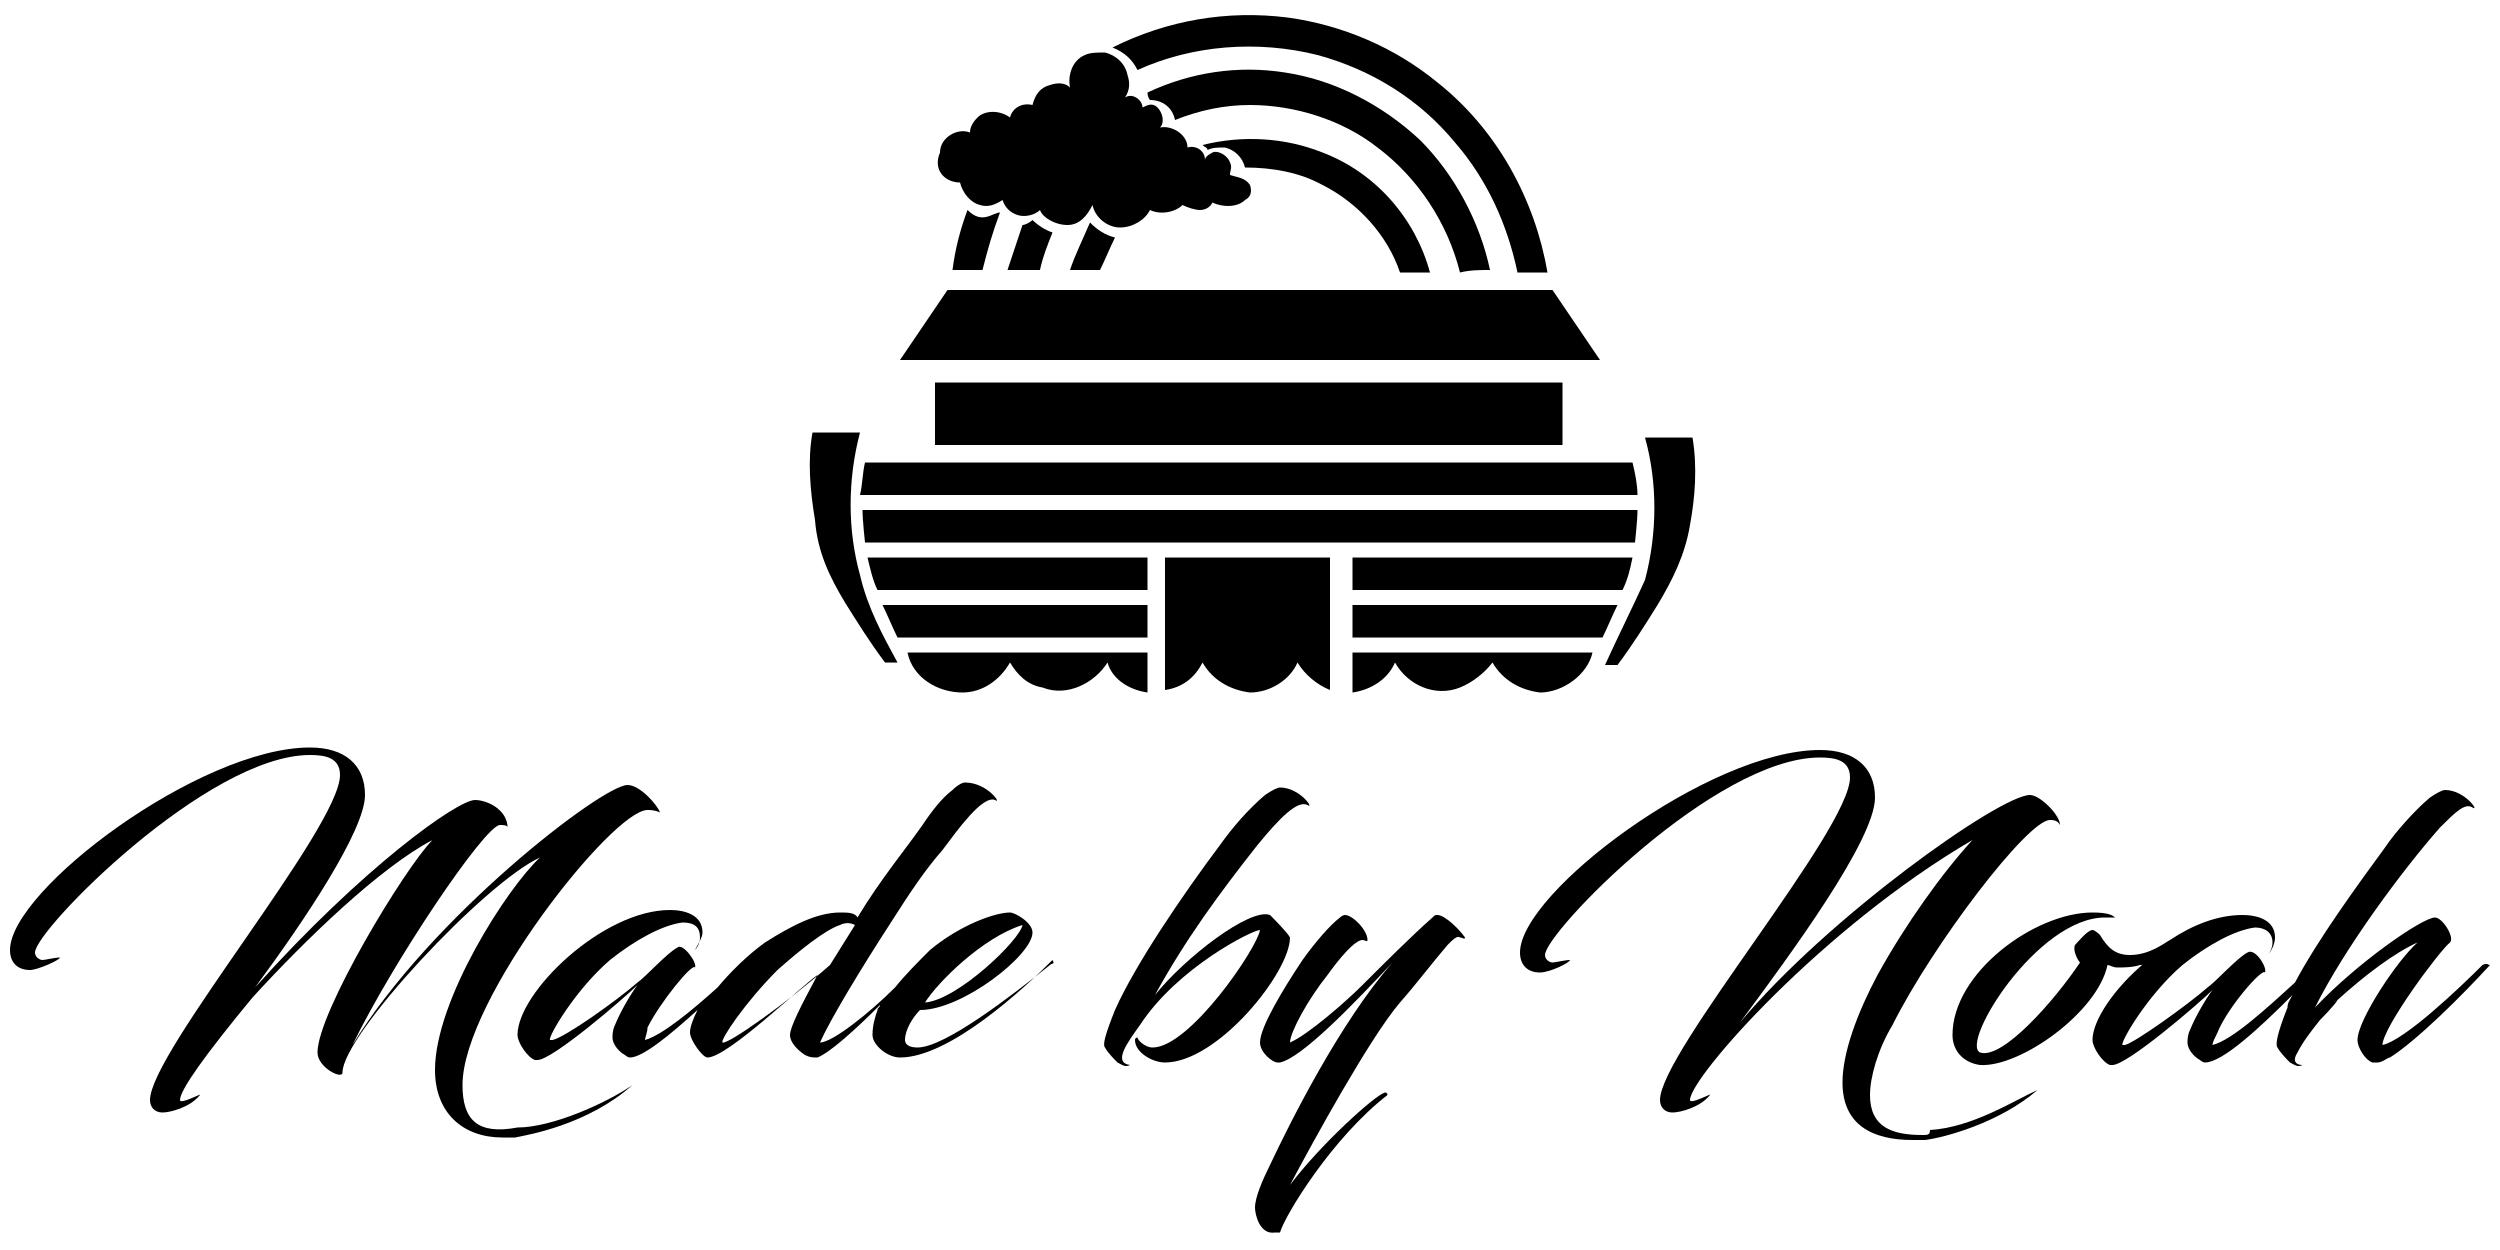 <?xml version="1.0" encoding="utf-8"?>
<!-- Generator: Adobe Illustrator 27.0.0, SVG Export Plug-In . SVG Version: 6.00 Build 0)  -->
<svg version="1.1" id="Ebene_1" xmlns="http://www.w3.org/2000/svg" xmlns:xlink="http://www.w3.org/1999/xlink" x="0px" y="0px"
	 viewBox="0 0 100 50" style="enable-background:new 0 0 100 50;" xml:space="preserve">
<g>
	<path d="M62.5,17.8c0-0.8,0-1.6,0-2.5c-8.4,0-16.7,0-25.1,0c0,0.8,0,1.6,0,2.5C45.8,17.8,54.2,17.8,62.5,17.8z"/>
	<path d="M48.1,26.5c0.4,0.7,1.1,1.1,1.9,1.2c0.8,0,1.6-0.5,1.9-1.2c0.3,0.5,0.8,0.9,1.3,1.1c0-1.8,0-3.5,0-5.3c-2.2,0-4.4,0-6.6,0
		c0,1.8,0,3.5,0,5.3C47.3,27.5,47.8,27.1,48.1,26.5z"/>
	<path d="M38.4,7.3c0.1,0.4,0.4,0.8,0.8,0.9c0.3,0.1,0.6,0,0.9-0.2c0.1,0.3,0.3,0.5,0.6,0.6c0.3,0.1,0.7,0,0.9-0.2
		C41.7,8.7,42.2,9,42.7,9c0.5,0,0.8-0.4,1-0.8c0.1,0.5,0.6,0.9,1.1,0.9c0.5,0,1-0.3,1.2-0.7c0.4,0.2,1,0.1,1.3-0.2
		c0.2,0.1,0.5,0.2,0.7,0.2c0.2,0,0.4-0.1,0.5-0.3c0.4,0.2,1,0.2,1.3-0.1c0.2-0.1,0.3-0.3,0.2-0.6c-0.2-0.3-0.5-0.3-0.8-0.4
		c0-0.2,0.1-0.3,0-0.5c-0.1-0.3-0.5-0.5-0.7-0.4c-0.2,0.1-0.3,0.2-0.3,0.3c0-0.4-0.4-0.6-0.7-0.5c0-0.5-0.6-0.9-1.1-0.8
		c0.2-0.2,0.1-0.6-0.1-0.8c-0.2-0.2-0.4-0.1-0.6,0c0-0.3-0.4-0.6-0.7-0.4c0.2-0.3,0.2-0.6,0.1-0.9c-0.1-0.5-0.5-0.8-0.9-0.9
		c-0.3,0-0.6,0-0.8,0.1c-0.5,0.2-0.7,0.8-0.6,1.3c-0.2-0.2-0.5-0.2-0.8-0.1c-0.4,0.1-0.6,0.4-0.7,0.8c-0.4-0.1-0.8,0.1-0.9,0.5
		c-0.4-0.3-1-0.3-1.3,0c-0.2,0.2-0.3,0.4-0.3,0.6c-0.5-0.2-1.2,0.2-1.2,0.8C37.3,6.8,37.8,7.3,38.4,7.3z"/>
	<path d="M45.5,2.8c2.2-1,4.8-1.2,7.2-0.6c2.2,0.6,4.1,1.8,5.5,3.5c1.3,1.5,2.1,3.3,2.5,5.2c0.4,0,0.8,0,1.2,0
		c-0.5-2.9-2-5.7-4.4-7.6c-1.7-1.4-3.8-2.3-6-2.6c-2.4-0.3-4.8,0.1-7,1.2C45,2.1,45.3,2.4,45.5,2.8z"/>
	<path d="M59.6,10.8c-0.4-1.9-1.4-3.8-2.8-5.2c-1.5-1.4-3.4-2.4-5.4-2.7c-1.9-0.3-3.8,0-5.5,0.8C45.9,3.9,46,4,46,4
		c0.5,0,0.9,0.3,1,0.8c1-0.4,2-0.6,3-0.6c1.8,0,3.7,0.6,5.1,1.7c1.6,1.2,2.8,3,3.3,5C58.8,10.8,59.2,10.8,59.6,10.8z"/>
	<path d="M52.9,6.1c-1.5-0.6-3.2-0.7-4.8-0.3c0.1,0.1,0.2,0.1,0.2,0.2c0.2-0.1,0.4-0.1,0.7-0.1c0.4,0.1,0.7,0.4,0.8,0.8
		c1.1,0,2.2,0.2,3.1,0.7c1.4,0.7,2.6,2,3.1,3.5c0.4,0,0.8,0,1.2,0C56.6,8.7,55,6.9,52.9,6.1z"/>
	<path d="M38.7,8.4c-0.3,0.8-0.5,1.6-0.6,2.4c0.4,0,0.8,0,1.2,0c0.2-0.8,0.4-1.5,0.7-2.3C39.7,8.5,39.3,9,38.7,8.4z"/>
	<path d="M40.9,9c-0.2,0.6-0.4,1.2-0.6,1.8c0.4,0,0.9,0,1.3,0c0.1-0.5,0.3-1,0.5-1.5c-0.3-0.1-0.6-0.3-0.8-0.5C41.2,8.9,41,9,40.9,9
		z"/>
	<path d="M42.8,10.8c0.4,0,0.8,0,1.2,0c0.2-0.4,0.4-0.9,0.6-1.3c-0.4-0.1-0.7-0.3-1-0.6C43.3,9.6,43,10.2,42.8,10.8z"/>
	<polygon points="62.1,11.6 37.9,11.6 36,14.4 64,14.4 	"/>
	<path d="M64.2,26.6c0.2,0,0.3,0,0.5,0c0.6-0.8,1.1-1.6,1.6-2.4c0.6-1,1.1-2,1.3-3.2c0.2-1.1,0.3-2.3,0.1-3.5c-0.6,0-1.3,0-1.9,0
		c0.5,1.8,0.5,3.8,0,5.7C65.3,24.3,64.7,25.5,64.2,26.6z"/>
	<path d="M65.3,22.3c-3.7,0-7.5,0-11.2,0c0,0.4,0,0.9,0,1.3c3.6,0,7.2,0,10.8,0C65.1,23.2,65.2,22.8,65.3,22.3z"/>
	<path d="M54.1,25.5c3.3,0,6.7,0,10,0c0.2-0.4,0.4-0.9,0.6-1.3c-3.5,0-7,0-10.6,0C54.1,24.7,54.1,25.1,54.1,25.5z"/>
	<path d="M63.7,26.1c-3.2,0-6.4,0-9.6,0c0,0.5,0,1.1,0,1.6c0.7-0.1,1.4-0.5,1.7-1.2c0.5,0.9,1.6,1.4,2.6,1c0.5-0.2,1-0.6,1.3-1
		c0.4,0.7,1.1,1.1,1.9,1.2C62.5,27.7,63.5,27,63.7,26.1z"/>
	<path d="M65.4,21.7c0,0,0.1-0.9,0.1-1.3c-1.1,0-29.8,0-31,0c0,0.4,0.1,1.3,0.1,1.3S65.4,21.7,65.4,21.7z"/>
	<path d="M65.5,19.8c0-0.4-0.1-0.9-0.2-1.3c-0.2,0-0.3,0-0.4,0c-5,0-24.8,0-29.8,0c-0.2,0-0.3,0-0.5,0c-0.1,0.4-0.1,0.9-0.2,1.3
		C35.9,19.8,64.1,19.8,65.5,19.8z"/>
	<path d="M33.8,24.1c0.5,0.8,1,1.6,1.6,2.4c0.2,0,0.3,0,0.5,0c-0.6-1.1-1.2-2.2-1.5-3.5c-0.5-1.8-0.5-3.8,0-5.7c-0.6,0-1.3,0-1.9,0
		c-0.2,1.1-0.1,2.3,0.1,3.5C32.7,22.1,33.2,23.1,33.8,24.1z"/>
	<path d="M45.9,22.3c-3.7,0-7.5,0-11.2,0c0.1,0.4,0.2,0.9,0.4,1.3c3.6,0,7.2,0,10.8,0C45.9,23.2,45.9,22.8,45.9,22.3z"/>
	<path d="M45.9,25.5c0-0.4,0-0.9,0-1.3c-3.5,0-7,0-10.6,0c0.2,0.4,0.4,0.9,0.6,1.3C39.3,25.5,42.6,25.5,45.9,25.5z"/>
	<path d="M45.9,27.7c0-0.5,0-1.1,0-1.6c-3.2,0-6.4,0-9.6,0c0.2,1,1.2,1.6,2.2,1.6c0.8,0,1.5-0.5,1.9-1.2c0.3,0.5,0.7,0.9,1.3,1
		c1,0.4,2.1-0.2,2.6-1C44.5,27.2,45.2,27.6,45.9,27.7z"/>
	<path d="M18.5,43.4c0-3.4,6-11,7.4-11c0.1,0,0.3,0,0.5,0.1c-0.1-0.3-0.8-1.1-1.3-1.1c-1,0-7.9,5.3-11,10.4c1.6-3.3,5.3-8.8,5.9-8.8
		c0.1,0,0.3,0,0.3,0.1C20.3,32.4,19.5,32,19,32c-0.7,0-4.5,2.7-8.8,7.5c2-2.7,4.4-6.3,4.4-7.7c0-1.2-0.8-1.9-2.2-1.9
		c-4.4,0-12,5.7-12,8.1c0,0.5,0.3,0.8,0.8,0.8c0.3,0,1.2-0.4,1.2-0.5c-0.2,0-0.6,0.1-0.7,0.1c-0.1,0-0.3-0.1-0.3-0.3
		c0-0.9,6.9-7.9,11-7.9c0.6,0,1.2,0.1,1.2,0.8c0,2.1-7.6,11.1-7.6,13c0,0.3,0.2,0.5,0.5,0.5c0.3,0,1.1-0.2,1.5-0.7
		c0.1-0.1-0.8,0.4-0.8,0.2c0-0.4,1-1.8,2.9-4.1c2.1-2.3,5.1-5.2,7.2-6.3c-1.1,1.1-4.6,6.9-4.6,8.5c0,0.6,1,1.1,1,0.8
		c0-1.5,5.7-7.6,7.9-8.6c-1.3,1.2-4.2,5.7-4.2,8.5c0,1.7,1.1,2.7,2.7,2.7c0.1,0,0.3,0,0.5,0c0.5-0.1,2.9-0.5,4.7-2.1
		c-1,0.7-3.2,1.7-4.6,1.7C19.1,45.4,18.5,44.8,18.5,43.4z"/>
	<path d="M42,38.6c-1.5,1.2-4.2,3.3-5.3,3.3c-0.3,0-0.5-0.1-0.5-0.3c0-0.4,0.3-0.9,0.6-1.2c1.7,0,4.5-2.2,4.5-3.1
		c0-0.4-0.7-0.8-0.9-0.8c-0.6,0-2,0.5-3.2,1.5c-0.5,0.5-1,1-1.4,1.5c-1,1-2.5,2.2-3,2.2c0.4-0.9,1.6-2.9,2.9-4.9
		c0.7-1.1,1.3-2,2-2.8c0.6-0.8,1.6-2.2,2.1-2c0.3,0.2-0.3-0.7-1.2-0.7c-0.1,0-0.3,0.1-0.5,0.3c-0.4,0.3-0.8,0.8-1.2,1.4
		c-0.7,1-1.7,2.2-2.6,3.7c-0.1-0.2-0.4-0.2-0.7-0.2c-0.9,0-1.9,0.5-3,1.2c-0.7,0.5-1.4,1.2-1.9,1.8c-1,0.9-2.2,1.9-2.9,2.1
		c0-0.1,0.1-0.3,0.1-0.5c0.5-1,1.8-2.6,1.9-2.4c0.1-0.2-0.5-1-0.7-0.8c-0.4,0.2-1.3,1.2-1.6,1.4c-0.8,0.7-2.9,2.2-3.4,2.3
		c0,0-0.1,0-0.1,0c-0.1-0.1,1-2,2.4-3.2c1-0.8,2.1-1.4,2.9-1.5c0.5,0,0.7,0.2,0.7,0.6c0,0.2-0.1,0.4-0.2,0.5c0,0,0,0,0,0
		c0.1-0.2,0.3-0.5,0.3-0.7c0-0.7-0.7-0.9-1.3-0.9c-2.7,0-6.1,3.3-6.1,5c0,0.3,0.4,0.9,0.7,1c0,0,0.1,0,0.1,0c0.6,0,3.5-2.5,4-3
		c-0.3,0.4-0.7,1.1-0.9,1.6c-0.1,0.2-0.1,0.4-0.1,0.5c0,0.3,0.3,0.6,0.5,0.7c0.1,0.1,0.2,0.1,0.2,0.1c0.5,0,1.6-0.9,2.7-1.9
		c-0.2,0.4-0.3,0.7-0.3,0.9c0,0.3,0.5,1,0.7,1c0.8,0,3.8-2.9,4.4-3.3c-0.7,1.3-1.1,2.1-1.1,2.4c0,0.3,0.3,0.6,0.6,0.8
		c0.2,0.1,0.3,0.1,0.5,0.1c0.5-0.2,1.5-1.1,2.5-2.1c0,0.1-0.1,0.1-0.1,0.2c-0.1,0.3-0.2,0.6-0.2,1c0,0.4,0.6,0.9,1.1,0.9
		c2,0,5-2.8,6.1-3.9C42.2,38.6,42.1,38.5,42,38.6z M28.9,41.7c-0.1-0.1,0.9-1.6,2.2-2.9C32,38,33,37.2,33.6,37
		c0.2-0.1,0.4-0.1,0.6,0l-1,1.6C31.5,40.1,29.1,41.8,28.9,41.7z M40.9,37c-0.1,0.6-2.6,3-3.9,3.1C37.5,39.3,39.3,37.5,40.9,37z"/>
	<path d="M50.8,36.6c-0.8-0.3-3.4,1.7-4.6,3.2c1.2-2.2,2.6-4.1,4.1-6c0.9-1.1,1.6-1.8,2-1.6c0.3,0.2-0.3-0.7-1.1-0.7
		c-0.1,0-0.3,0.1-0.6,0.3c-0.7,0.6-1.3,1.3-1.8,2c-1.5,2-3.4,4.8-4.2,6.6c-0.4,1-0.5,1.4-0.4,1.5c0.1,0.2,0.4,0.5,0.5,0.6
		c0.2,0.1,0.3,0.2,0.5,0.1c-0.7-0.1-0.1-0.9,0.4-1.6c1.5-2.3,4.5-3.8,4.8-3.8c-0.1,0.7-2.8,4.7-4.3,4.7c-0.3,0-0.6-0.3-0.6-0.4
		c0,0-0.1,0-0.1,0.1c0,0.5,0.7,0.9,1.2,0.9c2.1,0,5-3.6,5-5C51.5,37.3,50.9,36.7,50.8,36.6z"/>
	<path d="M57.5,36.6c-0.1,0-0.1,0-0.2,0.1c-0.8,0.7-2,1.9-2.8,2.7c-0.7,0.7-2.2,2-2.9,2.3c0-0.4,0.7-1.7,1.5-2.7
		c0.5-0.7,1.1-1.4,1.4-1.4c0.1,0,0.2,0.1,0.2,0c0-0.4-0.6-1-0.9-1c0,0-0.1,0-0.2,0.1c-0.4,0.3-1,1-1.5,1.7c-0.8,1.2-1.7,2.7-1.7,3.3
		c0,0.4,0.5,0.8,0.7,0.8c0,0,0.1,0,0.1,0c0.9-0.2,3-2.4,4.5-4c-2.1,2.4-4.1,6.4-4.9,8.1c-0.3,0.6-0.6,1.3-0.6,1.7
		c0,0.3,0.2,1.1,0.8,1c0.1,0,0.1,0,0.2,0c0.2-0.7,2.1-3.8,4.3-5.5c0,0,0-0.1-0.1-0.1c-0.4,0.1-2.6,2.1-3.8,3.7
		c0.9-1.7,3.2-5.9,4.4-7.3c0.7-0.8,1.3-1.6,1.9-2.3c0.2-0.2,0.4-0.4,0.5-0.3c0.1,0,0.2,0.1,0.2,0C58.4,37.2,57.8,36.6,57.5,36.6z"/>
	<path d="M76.9,45.4c-1.2,0-2.1-0.3-2.1-1.6c0-0.7,0.3-1.8,0.9-2.8c1.6-3.2,5.4-8.2,6.3-8.2c0.1,0,0.3,0,0.4,0.2
		c0-0.4-0.8-1.2-1.2-1.2c-1.2,0-8.1,4.9-11.6,9.1c2-2.7,5.4-7.3,5.4-9c0-1.2-0.8-1.9-2.2-1.9c-4.4,0-12,5.7-12,8.1
		c0,0.5,0.3,0.8,0.8,0.8c0.4,0,1.2-0.4,1.2-0.5c-0.2,0-0.6,0.1-0.7,0.1c-0.1,0-0.3-0.1-0.3-0.3c0-0.9,6.8-7.9,11-7.9
		c0.6,0,1.2,0.1,1.2,0.8c0,2.1-7.6,11-7.6,12.9c0,0.3,0.2,0.5,0.5,0.5c0.3,0,1.1-0.2,1.5-0.7c0.1-0.1-0.8,0.4-0.8,0.2
		c0-0.9,5.3-6.9,11.3-10.4c-1.2,1.3-2.7,3.4-3.8,5.4c-0.8,1.5-1.4,3.1-1.4,4.3c0,1.7,1.2,2.3,2.8,2.3c0.2,0,0.3,0,0.5,0
		c0.8-0.1,3-0.7,4.5-2c-0.9,0.4-2.6,1.5-4.3,1.6C77.2,45.4,77.1,45.4,76.9,45.4z"/>
	<path d="M99.3,38.6c-0.9,0.9-3.1,3-4,3.2c0-0.7,2.3-3.8,2.7-4.1c0.2-0.2-0.3-1-0.6-1c-0.5,0-3.1,1.8-4.8,3.6c1.2-2.4,3.5-5.5,5-7.2
		c0.6-0.6,1-1,1.3-0.8c0.3,0.2-0.3-0.7-1.1-0.7c-0.1,0-0.3,0.1-0.6,0.3c-0.6,0.5-1.4,1.4-1.8,2c-1.1,1.5-2.7,3.7-3.6,5.4
		c-1.1,1-2.5,2.3-3.3,2.5c0-0.1,0.1-0.3,0.2-0.5c0.4-1,1.8-2.6,1.9-2.4c0.1-0.2-0.4-1-0.7-0.8c-0.4,0.2-1.3,1.2-1.6,1.4
		c-0.8,0.7-2.9,2.2-3.3,2.3c-0.1,0-0.1,0-0.1,0c-0.1-0.1,1-2,2.4-3.2c1-0.8,2.1-1.4,2.9-1.5c0.4,0,0.7,0.2,0.7,0.6
		c0,0.2-0.1,0.4-0.2,0.5c0,0,0,0,0,0c0.2-0.2,0.3-0.5,0.3-0.7c0-0.7-0.7-0.9-1.3-0.9c-1,0-2,0.4-2.9,1c-0.2,0.1-0.8,0.6-1.6,0.6
		c-0.6,0-0.9-0.3-1.2-0.8c0,0-0.2-0.2-0.3-0.2c-0.2,0-0.6,0.5-0.7,0.6c-0.1,0.2,0.1,0.6,0.2,0.7c-1,1.5-3.1,3.9-4,3.6
		c-0.8-0.4,2.3-5.4,5-5.4c0.1,0,0.2,0,0.4,0c0.1,0,0.1,0,0,0c-0.1-0.1-0.3-0.2-0.9-0.2c-2.3,0-5.6,2.4-5.6,4.9
		c0,0.6,0.4,1.1,1.1,1.2c1.6,0.1,4.7-2.1,5.1-4c0.1,0,0.2,0.1,0.4,0.1c0.2,0,0.6,0,0.9-0.1c0.1,0,0.1,0,0.2-0.1
		c-1.2,1-2.1,2.3-2.1,3.1c0,0.3,0.4,0.9,0.7,1c0,0,0.1,0,0.1,0c0.6,0,3.5-2.5,4-3c-0.3,0.4-0.7,1.1-0.9,1.6
		c-0.1,0.2-0.1,0.4-0.1,0.5c0,0.3,0.3,0.6,0.5,0.7c0.1,0.1,0.2,0.1,0.2,0.1c0.7,0,2.2-1.4,3.5-2.7c-0.1,0.2-0.2,0.3-0.2,0.5
		c-0.4,1-0.5,1.5-0.4,1.6c0.1,0.2,0.4,0.5,0.5,0.6c0.2,0.1,0.3,0.2,0.5,0.1c-0.3,0-0.4-0.2-0.2-0.5c0.2-0.4,0.5-0.8,0.9-1.3
		c0,0,0.6-0.6,0.7-0.8c1.1-1,2.3-1.9,3.2-2.3c-0.8,0.7-2.4,3.1-2.4,3.9c0,0.3,0.3,0.8,0.6,0.9c0.1,0,0.2,0,0.2,0
		c0.2,0,0.4-0.2,0.5-0.2c1.1-0.7,2.9-2.5,4-3.7C99.5,38.6,99.5,38.5,99.3,38.6z"/>
</g>
</svg>
